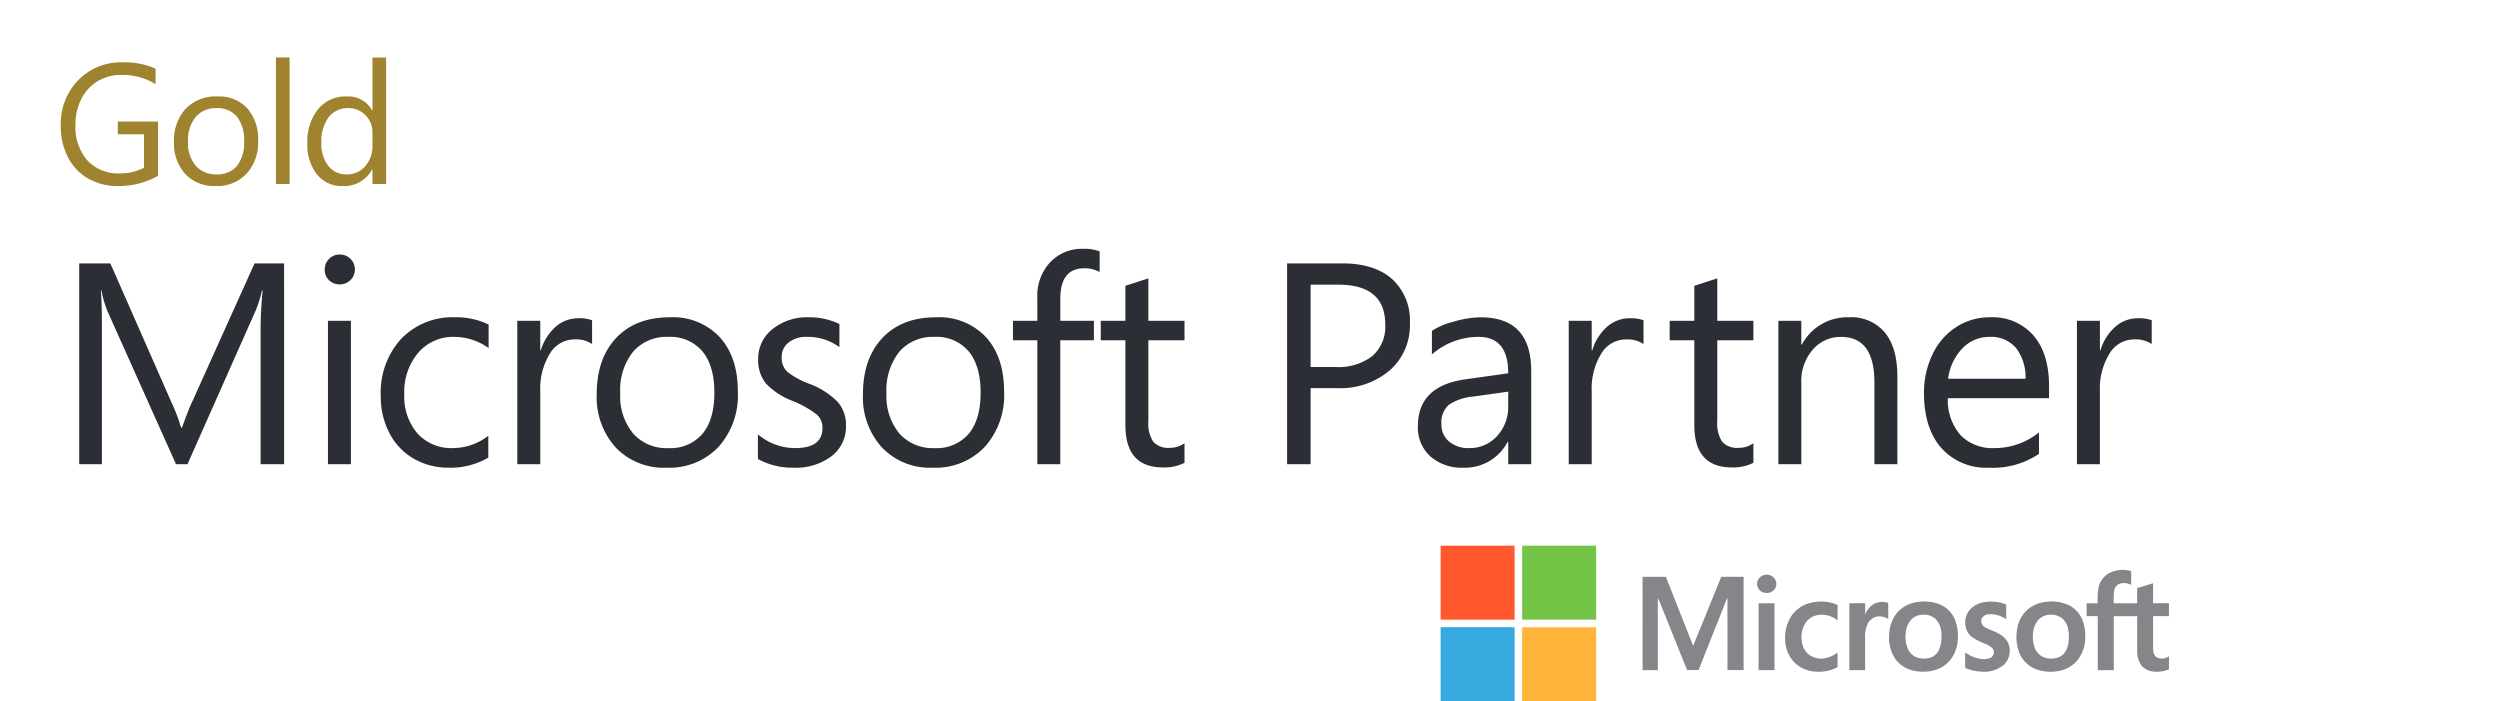 <svg xmlns="http://www.w3.org/2000/svg" xmlns:xlink="http://www.w3.org/1999/xlink" width="409.674" height="114.91" viewBox="0 0 409.674 114.91">
  <defs>
    <clipPath id="clip-path">
      <path id="Pfad_776" data-name="Pfad 776" d="M0-71.432H409.674v-114.91H0Z" transform="translate(0 186.342)" fill="none"/>
    </clipPath>
  </defs>
  <g id="Gruppe_2352" data-name="Gruppe 2352" transform="translate(0 186.342)">
    <g id="Gruppe_2351" data-name="Gruppe 2351" transform="translate(0 -186.342)" clip-path="url(#clip-path)">
      <g id="Gruppe_2338" data-name="Gruppe 2338" transform="translate(341.936 93.391)">
        <path id="Pfad_763" data-name="Pfad 763" d="M-6.8-8.259c-.08-.676-.029-1.357-.043-2.035,0-1.225,0-2.449,0-3.673.868,0,1.737-.023,2.6.012v-2.129c-.865,0-1.73-.007-2.594.006-.02-1.095,0-2.189-.01-3.283-.865.261-1.725.538-2.595.786-.021.83,0,1.661-.01,2.491-1.279,0-2.558,0-3.836,0a16.409,16.409,0,0,1,.049-1.963,1.531,1.531,0,0,1,.874-1.223,2.5,2.5,0,0,1,1.933.176c0-.749.006-1.5,0-2.247a4.76,4.76,0,0,0-3.822.449,3.574,3.574,0,0,0-1.479,2.018,11.182,11.182,0,0,0-.181,2.8c-.607,0-1.212-.01-1.818,0,.007.7,0,1.4,0,2.1.608.013,1.217,0,1.825.01q-.007,4.421,0,8.843h2.622q0-4.423,0-8.846,1.918,0,3.837,0c0,1.88,0,3.759,0,5.638a3.913,3.913,0,0,0,.741,2.5,2.915,2.915,0,0,0,2.068.948,5.127,5.127,0,0,0,2.4-.367V-7.4a1.954,1.954,0,0,1-1.994.187A1.319,1.319,0,0,1-6.8-8.259" transform="translate(17.731 21.546)" fill="#85868a"/>
      </g>
      <g id="Gruppe_2339" data-name="Gruppe 2339" transform="translate(287.937 94.176)">
        <path id="Pfad_764" data-name="Pfad 764" d="M-.827-.012A1.6,1.6,0,0,1,.624.5a1.5,1.5,0,0,1,.182,1.7,1.633,1.633,0,0,1-1.746.731A1.483,1.483,0,0,1-2.157,1.476,1.518,1.518,0,0,1-.827-.012" transform="translate(2.158 0.03)" fill="#85868a"/>
      </g>
      <g id="Gruppe_2340" data-name="Gruppe 2340" transform="translate(269.17 94.517)">
        <path id="Pfad_765" data-name="Pfad 765" d="M0,0H3.814Q5.594,4.52,7.385,9.039c.3.754.588,1.516.906,2.264,1.527-3.767,3.076-7.524,4.592-11.3,1.223-.02,2.446,0,3.67-.007q0,7.646,0,15.291c-.882,0-1.764.007-2.646-.006.009-3.761,0-7.523,0-11.285q0-.253-.016-.506a1.981,1.981,0,0,0-.138.244c-1.516,3.85-3.06,7.69-4.567,11.543-.628.023-1.256,0-1.885.012C5.74,11.444,4.2,7.585,2.641,3.732c-.041-.08-.084-.158-.131-.232C2.477,5.147,2.5,6.8,2.5,8.444q0,3.424,0,6.847c-.832,0-1.664,0-2.5,0Q0,7.645,0,0" transform="translate(0.001 0.003)" fill="#85868a"/>
      </g>
      <g id="Gruppe_2341" data-name="Gruppe 2341" transform="translate(292.53 98.578)">
        <path id="Pfad_766" data-name="Pfad 766" d="M-2.459-.164a7.176,7.176,0,0,1,3.9.012,3.151,3.151,0,0,1,.748.311c-.015.836,0,1.672-.008,2.507A4.167,4.167,0,0,0-.816,1.747,3.079,3.079,0,0,0-2.995,2.956,4.232,4.232,0,0,0-3.69,5.993a3.285,3.285,0,0,0,1.06,2.179A3.32,3.32,0,0,0-.176,8.9a5,5,0,0,0,2.353-.966c.007.791,0,1.583.006,2.375a6.38,6.38,0,0,1-3.584.742A5.315,5.315,0,0,1-4.818,9.629,5.462,5.462,0,0,1-6.405,5.96,6.646,6.646,0,0,1-5.368,1.891,5.272,5.272,0,0,1-2.459-.164" transform="translate(6.414 0.428)" fill="#85868a"/>
      </g>
      <g id="Gruppe_2342" data-name="Gruppe 2342" transform="translate(309.57 98.577)">
        <path id="Pfad_767" data-name="Pfad 767" d="M-6.992-3.91a7.185,7.185,0,0,0-.522-3.457A4.639,4.639,0,0,0-9.8-9.682a6.956,6.956,0,0,0-3.754-.443,5.232,5.232,0,0,0-3.448,1.843,5.845,5.845,0,0,0-1.211,3.349A6.293,6.293,0,0,0-17.255-.84a4.966,4.966,0,0,0,3.03,1.976,7.526,7.526,0,0,0,3.07,0A5.076,5.076,0,0,0-8.145-.719,5.809,5.809,0,0,0-6.992-3.91m-2.685-1.1a5.739,5.739,0,0,1-.369,2.678,2.4,2.4,0,0,1-1.288,1.266,3.539,3.539,0,0,1-2.137.094,2.614,2.614,0,0,1-1.643-1.356,5.058,5.058,0,0,1-.4-2.744A3.482,3.482,0,0,1-14.5-7.363a2.744,2.744,0,0,1,1.725-.681,2.823,2.823,0,0,1,2.193.744,3.536,3.536,0,0,1,.905,2.285" transform="translate(18.239 10.2)" fill="#85868a"/>
      </g>
      <g id="Gruppe_2343" data-name="Gruppe 2343" transform="translate(322.039 98.58)">
        <path id="Pfad_768" data-name="Pfad 768" d="M-1.921-.059a6.938,6.938,0,0,1,3.63.378c0,.8,0,1.607,0,2.411a4.619,4.619,0,0,0-2.754-.813A1.41,1.41,0,0,0-2.3,2.609a1.133,1.133,0,0,0,.38,1.341c.744.5,1.63.709,2.4,1.154a3.455,3.455,0,0,1,1.5,1.429,3.2,3.2,0,0,1-.683,3.69,5.016,5.016,0,0,1-3.649,1.108,7.8,7.8,0,0,1-2.666-.612c0-.845,0-1.69,0-2.535A5.728,5.728,0,0,0-2.629,9.211a3.057,3.057,0,0,0,1.81-.166,1.047,1.047,0,0,0,.313-1.49,3.155,3.155,0,0,0-1.145-.749A11.008,11.008,0,0,1-3.914,5.648a2.717,2.717,0,0,1-.98-1.488A3.346,3.346,0,0,1-4.53,1.544a3.9,3.9,0,0,1,2.609-1.6" transform="translate(5.012 0.153)" fill="#85868a"/>
      </g>
      <g id="Gruppe_2344" data-name="Gruppe 2344" transform="translate(330.445 98.577)">
        <path id="Pfad_769" data-name="Pfad 769" d="M-7-3.585A6.984,6.984,0,0,0-7.408-6.2,4.679,4.679,0,0,0-9.66-8.752a6.793,6.793,0,0,0-3.892-.528,5.43,5.43,0,0,0-2.9,1.243,5.372,5.372,0,0,0-1.73,3.366,7.259,7.259,0,0,0,.413,3.807A4.858,4.858,0,0,0-15.1,1.72a7.054,7.054,0,0,0,3.693.313A5.126,5.126,0,0,0-8.186.148,6,6,0,0,0-7-3.585m-2.773,1.1a3.419,3.419,0,0,1-.678,1.609,2.458,2.458,0,0,1-1.532.824,3.467,3.467,0,0,1-1.876-.2A2.659,2.659,0,0,1-15.242-1.7a5.209,5.209,0,0,1-.311-2.388,3.792,3.792,0,0,1,.794-2.182,2.686,2.686,0,0,1,1.914-.919,2.88,2.88,0,0,1,2.1.62,3.007,3.007,0,0,1,.949,1.745,6.656,6.656,0,0,1,.022,2.342" transform="translate(18.261 9.352)" fill="#85868a"/>
      </g>
      <g id="Gruppe_2345" data-name="Gruppe 2345" transform="translate(303.05 98.646)">
        <path id="Pfad_770" data-name="Pfad 770" d="M-2.45-.232A2.958,2.958,0,0,1-.016-.437c0,.874,0,1.749,0,2.624A2.789,2.789,0,0,0-1.791,1.77a2.178,2.178,0,0,0-1.64,1.312,4.854,4.854,0,0,0-.374,2.238q0,2.621,0,5.242H-6.39q0-5.478,0-10.955C-5.529-.405-4.667-.4-3.8-.4c0,.627,0,1.254,0,1.882A3.361,3.361,0,0,1-2.45-.232" transform="translate(6.392 0.605)" fill="#85868a"/>
      </g>
      <g id="Gruppe_2346" data-name="Gruppe 2346" transform="translate(288.176 98.85)">
        <path id="Pfad_771" data-name="Pfad 771" d="M0,0c.869,0,1.74-.012,2.609,0-.01,3.651,0,7.3,0,10.953H0Q0,5.476,0,0" transform="translate(0 0.009)" fill="#85868a"/>
      </g>
      <g id="Gruppe_2347" data-name="Gruppe 2347" transform="translate(236.072 89.421)">
        <path id="Pfad_772" data-name="Pfad 772" d="M0,0H12.125q0,6.062,0,12.125H0Z" fill="#ff582e"/>
      </g>
      <g id="Gruppe_2348" data-name="Gruppe 2348" transform="translate(249.435 89.421)">
        <path id="Pfad_773" data-name="Pfad 773" d="M0,0H12.125q0,6.062,0,12.125-6.062,0-12.124,0Q0,6.062,0,0" transform="translate(0)" fill="#74c447"/>
      </g>
      <g id="Gruppe_2349" data-name="Gruppe 2349" transform="translate(236.072 102.784)">
        <path id="Pfad_774" data-name="Pfad 774" d="M0,0Q6.062,0,12.125,0q0,6.063,0,12.125H0Z" fill="#36a9de"/>
      </g>
      <g id="Gruppe_2350" data-name="Gruppe 2350" transform="translate(249.435 102.785)">
        <path id="Pfad_775" data-name="Pfad 775" d="M0,0Q6.061,0,12.124,0V12.124H0Q0,6.061,0,0" transform="translate(0.001 0.001)" fill="#ffb43b"/>
      </g>
    </g>
    <g id="Gruppe" transform="translate(8.669 -160.275)">
      <path id="Pfad_996" data-name="Pfad 996" d="M37.889,0H34.034V-22.1q0-2.616.321-6.38h-.092a20.47,20.47,0,0,1-.987,3.19L22.054,0H20.172L8.927-25.106A19.019,19.019,0,0,1,7.94-28.48H7.849q.184,1.974.184,6.426V0H4.314V-32.909H9.409L19.507-9.96A29.082,29.082,0,0,1,21-6.013h.161q1.147-3.167,1.583-4.039l10.3-22.857h4.842Zm11.59-31.922a2.324,2.324,0,0,1-.734,1.756,2.442,2.442,0,0,1-1.744.7,2.435,2.435,0,0,1-1.744-.677,2.342,2.342,0,0,1-.711-1.779,2.376,2.376,0,0,1,.7-1.71A2.342,2.342,0,0,1,47-34.355a2.4,2.4,0,0,1,1.767.711A2.345,2.345,0,0,1,49.479-31.922ZM48.837,0H45.073V-23.5h3.764ZM71.351-1.079A12.217,12.217,0,0,1,64.9.574,11.315,11.315,0,0,1,59.13-.906a10.211,10.211,0,0,1-3.982-4.188,12.874,12.874,0,0,1-1.423-6.082,13.075,13.075,0,0,1,3.339-9.363,11.658,11.658,0,0,1,8.893-3.534A11.909,11.909,0,0,1,71.4-22.88v3.855a9.639,9.639,0,0,0-5.6-1.836,7.519,7.519,0,0,0-5.932,2.6,9.844,9.844,0,0,0-2.283,6.736A9.294,9.294,0,0,0,59.75-5.026a7.475,7.475,0,0,0,5.818,2.387,9.5,9.5,0,0,0,5.783-2.02ZM88.357-19.69a4.707,4.707,0,0,0-2.869-.757A4.7,4.7,0,0,0,81.427-18.1a10.874,10.874,0,0,0-1.561,6.116V0H76.1V-23.5h3.764v4.842h.092a8.3,8.3,0,0,1,2.41-3.844,5.548,5.548,0,0,1,3.741-1.411,6.144,6.144,0,0,1,2.249.321Zm23.891,7.849a12.676,12.676,0,0,1-3.178,9.008A11.1,11.1,0,0,1,100.544.574a10.861,10.861,0,0,1-8.319-3.316,12.249,12.249,0,0,1-3.11-8.732q0-5.829,3.19-9.214t8.79-3.385a10.491,10.491,0,0,1,8.193,3.27Q112.248-17.533,112.248-11.842Zm-3.855.138q0-4.429-1.962-6.793a6.88,6.88,0,0,0-5.611-2.364,7.221,7.221,0,0,0-5.737,2.421,10.061,10.061,0,0,0-2.111,6.827,9.554,9.554,0,0,0,2.123,6.6,7.3,7.3,0,0,0,5.726,2.375,6.9,6.9,0,0,0,5.623-2.341Q108.393-7.321,108.393-11.7Zm21.573,5.416a6.079,6.079,0,0,1-2.352,4.957,9.639,9.639,0,0,1-6.254,1.9,11.587,11.587,0,0,1-5.829-1.423V-4.888a9.482,9.482,0,0,0,6.1,2.249q4.475,0,4.475-3.282a2.873,2.873,0,0,0-.872-2.169,16.643,16.643,0,0,0-3.97-2.26,11.791,11.791,0,0,1-4.406-2.857,6.08,6.08,0,0,1-1.285-4.051,6.082,6.082,0,0,1,2.341-4.865,8.971,8.971,0,0,1,5.944-1.951,11.273,11.273,0,0,1,5.026,1.1v3.787a8.791,8.791,0,0,0-5.324-1.675,4.62,4.62,0,0,0-2.995.918,2.9,2.9,0,0,0-1.136,2.364,3.17,3.17,0,0,0,.872,2.4,12.978,12.978,0,0,0,3.6,1.985,12.969,12.969,0,0,1,4.7,2.983A5.773,5.773,0,0,1,129.966-6.288Zm25.911-5.554A12.676,12.676,0,0,1,152.7-2.834,11.1,11.1,0,0,1,144.173.574a10.861,10.861,0,0,1-8.319-3.316,12.249,12.249,0,0,1-3.11-8.732q0-5.829,3.19-9.214t8.79-3.385a10.491,10.491,0,0,1,8.193,3.27Q155.877-17.533,155.877-11.842Zm-3.855.138q0-4.429-1.962-6.793a6.88,6.88,0,0,0-5.611-2.364,7.221,7.221,0,0,0-5.737,2.421,10.061,10.061,0,0,0-2.111,6.827,9.554,9.554,0,0,0,2.123,6.6,7.3,7.3,0,0,0,5.726,2.375A6.9,6.9,0,0,0,150.07-4.98Q152.021-7.321,152.021-11.7Zm19.508-19.782a5.013,5.013,0,0,0-2.5-.62q-3.947,0-3.947,4.98V-23.5h5.508v3.19H165.08V0h-3.764V-20.31h-3.993V-23.5h3.993v-3.81a8.01,8.01,0,0,1,2.111-5.783,7.117,7.117,0,0,1,5.37-2.2,7.375,7.375,0,0,1,2.731.413ZM185.437-.229A7.208,7.208,0,0,1,181.9.528q-6.15,0-6.15-6.931V-20.31h-4.039V-23.5h4.039v-5.737l3.764-1.216V-23.5h5.921v3.19h-5.921V-7.045a5.435,5.435,0,0,0,.8,3.362,3.255,3.255,0,0,0,2.685,1,4,4,0,0,0,2.433-.757Z" transform="translate(0 50)" fill="#2b2e34"/>
      <path id="Pfad_997" data-name="Pfad 997" d="M24.441-23.087a9.8,9.8,0,0,1-3.293,7.7,12.524,12.524,0,0,1-8.64,2.926H8.17V0H4.314V-32.909h9.042q5.278,0,8.181,2.582A9.185,9.185,0,0,1,24.441-23.087ZM20.4-22.88q0-6.541-7.711-6.541H8.17v13.494h4.039a9.117,9.117,0,0,0,6.082-1.8A6.4,6.4,0,0,0,20.4-22.88ZM44.316,0H40.552V-3.672H40.46A7.872,7.872,0,0,1,33.231.574a7.8,7.8,0,0,1-5.439-1.847A6.368,6.368,0,0,1,25.75-6.242q0-6.563,7.757-7.665l7.045-.987q0-5.967-4.842-5.967a11.623,11.623,0,0,0-7.665,2.869v-3.855a11.482,11.482,0,0,1,3.534-1.5,16.26,16.26,0,0,1,4.452-.723q8.285,0,8.285,8.79ZM40.552-11.888l-5.691.8A8.408,8.408,0,0,0,30.776-9.7a3.886,3.886,0,0,0-1.17,3.156,3.526,3.526,0,0,0,1.262,2.834A4.839,4.839,0,0,0,34.1-2.639a6.024,6.024,0,0,0,4.624-1.974,6.99,6.99,0,0,0,1.824-4.934Zm22.17-7.8a4.707,4.707,0,0,0-2.869-.757A4.7,4.7,0,0,0,55.791-18.1a10.874,10.874,0,0,0-1.561,6.116V0H50.467V-23.5h3.764v4.842h.092a8.3,8.3,0,0,1,2.41-3.844,5.548,5.548,0,0,1,3.741-1.411,6.144,6.144,0,0,1,2.249.321Z" transform="translate(197.932 50)" fill="#2b2e34"/>
      <path id="Pfad_998" data-name="Pfad 998" d="M14.71-.229a7.208,7.208,0,0,1-3.534.757q-6.15,0-6.15-6.931V-20.31H.987V-23.5H5.026v-5.737L8.79-30.454V-23.5H14.71v3.19H8.79V-7.045a5.435,5.435,0,0,0,.8,3.362,3.255,3.255,0,0,0,2.685,1,4,4,0,0,0,2.433-.757ZM38.3,0H34.539V-13.4q0-7.458-5.462-7.458a5.972,5.972,0,0,0-4.647,2.1A7.755,7.755,0,0,0,22.56-13.4V0H18.8V-23.5H22.56v3.9h.092a8.442,8.442,0,0,1,7.711-4.475,7.138,7.138,0,0,1,5.909,2.524q2.031,2.524,2.031,7.16ZM63.158-10.809H46.566a8.756,8.756,0,0,0,2.1,6.07,7.335,7.335,0,0,0,5.565,2.1,11.519,11.519,0,0,0,7.275-2.57V-1.7A13.434,13.434,0,0,1,53.336.574a9.849,9.849,0,0,1-7.849-3.247q-2.823-3.247-2.823-8.985a14.275,14.275,0,0,1,1.411-6.368,10.783,10.783,0,0,1,3.89-4.464,10.018,10.018,0,0,1,5.508-1.583A8.9,8.9,0,0,1,60.6-21.1q2.559,2.972,2.559,8.319ZM59.3-14a7.778,7.778,0,0,0-1.572-5.06,5.33,5.33,0,0,0-4.3-1.8,6.063,6.063,0,0,0-4.475,1.882A8.787,8.787,0,0,0,46.612-14ZM79.981-19.69a4.707,4.707,0,0,0-2.869-.757A4.7,4.7,0,0,0,73.05-18.1a10.874,10.874,0,0,0-1.561,6.116V0H67.726V-23.5H71.49v4.842h.092a8.3,8.3,0,0,1,2.41-3.844,5.548,5.548,0,0,1,3.741-1.411,6.144,6.144,0,0,1,2.249.321Z" transform="translate(263.951 50)" fill="#2b2e34"/>
    </g>
    <path id="Pfad_999" data-name="Pfad 999" d="M17.227-1.34A13.027,13.027,0,0,1,10.664.342,9.618,9.618,0,0,1,5.763-.9,8.368,8.368,0,0,1,2.447-4.416,11.086,11.086,0,0,1,1.285-9.543a10.252,10.252,0,0,1,2.857-7.451,9.758,9.758,0,0,1,7.314-2.939,12.412,12.412,0,0,1,5.373,1.039v2.543A10.248,10.248,0,0,0,11.2-17.869a7.346,7.346,0,0,0-3.862,1.032,7.076,7.076,0,0,0-2.68,2.919,9.09,9.09,0,0,0-.964,4.2A8.354,8.354,0,0,0,5.64-3.876a6.825,6.825,0,0,0,5.312,2.14,8.147,8.147,0,0,0,3.979-.93V-8.148H10.637v-2.078h6.59ZM33.633-7.055A7.551,7.551,0,0,1,31.74-1.688,6.612,6.612,0,0,1,26.661.342,6.471,6.471,0,0,1,21.7-1.634a7.3,7.3,0,0,1-1.853-5.2,7.68,7.68,0,0,1,1.9-5.489,6.847,6.847,0,0,1,5.236-2.017,6.25,6.25,0,0,1,4.881,1.948A7.661,7.661,0,0,1,33.633-7.055Zm-2.3.082a6.182,6.182,0,0,0-1.169-4.047,4.1,4.1,0,0,0-3.343-1.408,4.3,4.3,0,0,0-3.418,1.442,5.994,5.994,0,0,0-1.258,4.067,5.692,5.692,0,0,0,1.265,3.931,4.346,4.346,0,0,0,3.411,1.415,4.113,4.113,0,0,0,3.35-1.395A6.1,6.1,0,0,0,31.336-6.973ZM38.788,0H36.546V-20.727h2.242ZM54.607,0H52.365V-2.379H52.31A5.171,5.171,0,0,1,47.5.342a5.192,5.192,0,0,1-4.225-1.907A7.757,7.757,0,0,1,41.7-6.658a8.467,8.467,0,0,1,1.743-5.578,5.751,5.751,0,0,1,4.669-2.105,4.506,4.506,0,0,1,4.2,2.27h.055v-8.654h2.242ZM52.365-6.33V-8.395a3.9,3.9,0,0,0-1.155-2.885,3.836,3.836,0,0,0-2.81-1.148,3.888,3.888,0,0,0-3.213,1.5A6.507,6.507,0,0,0,44-6.781a5.929,5.929,0,0,0,1.121,3.808,3.667,3.667,0,0,0,3.021,1.4,3.878,3.878,0,0,0,3.035-1.34A4.957,4.957,0,0,0,52.365-6.33Z" transform="translate(8.668 -156.195)" fill="#9f832f"/>
  </g>
</svg>
